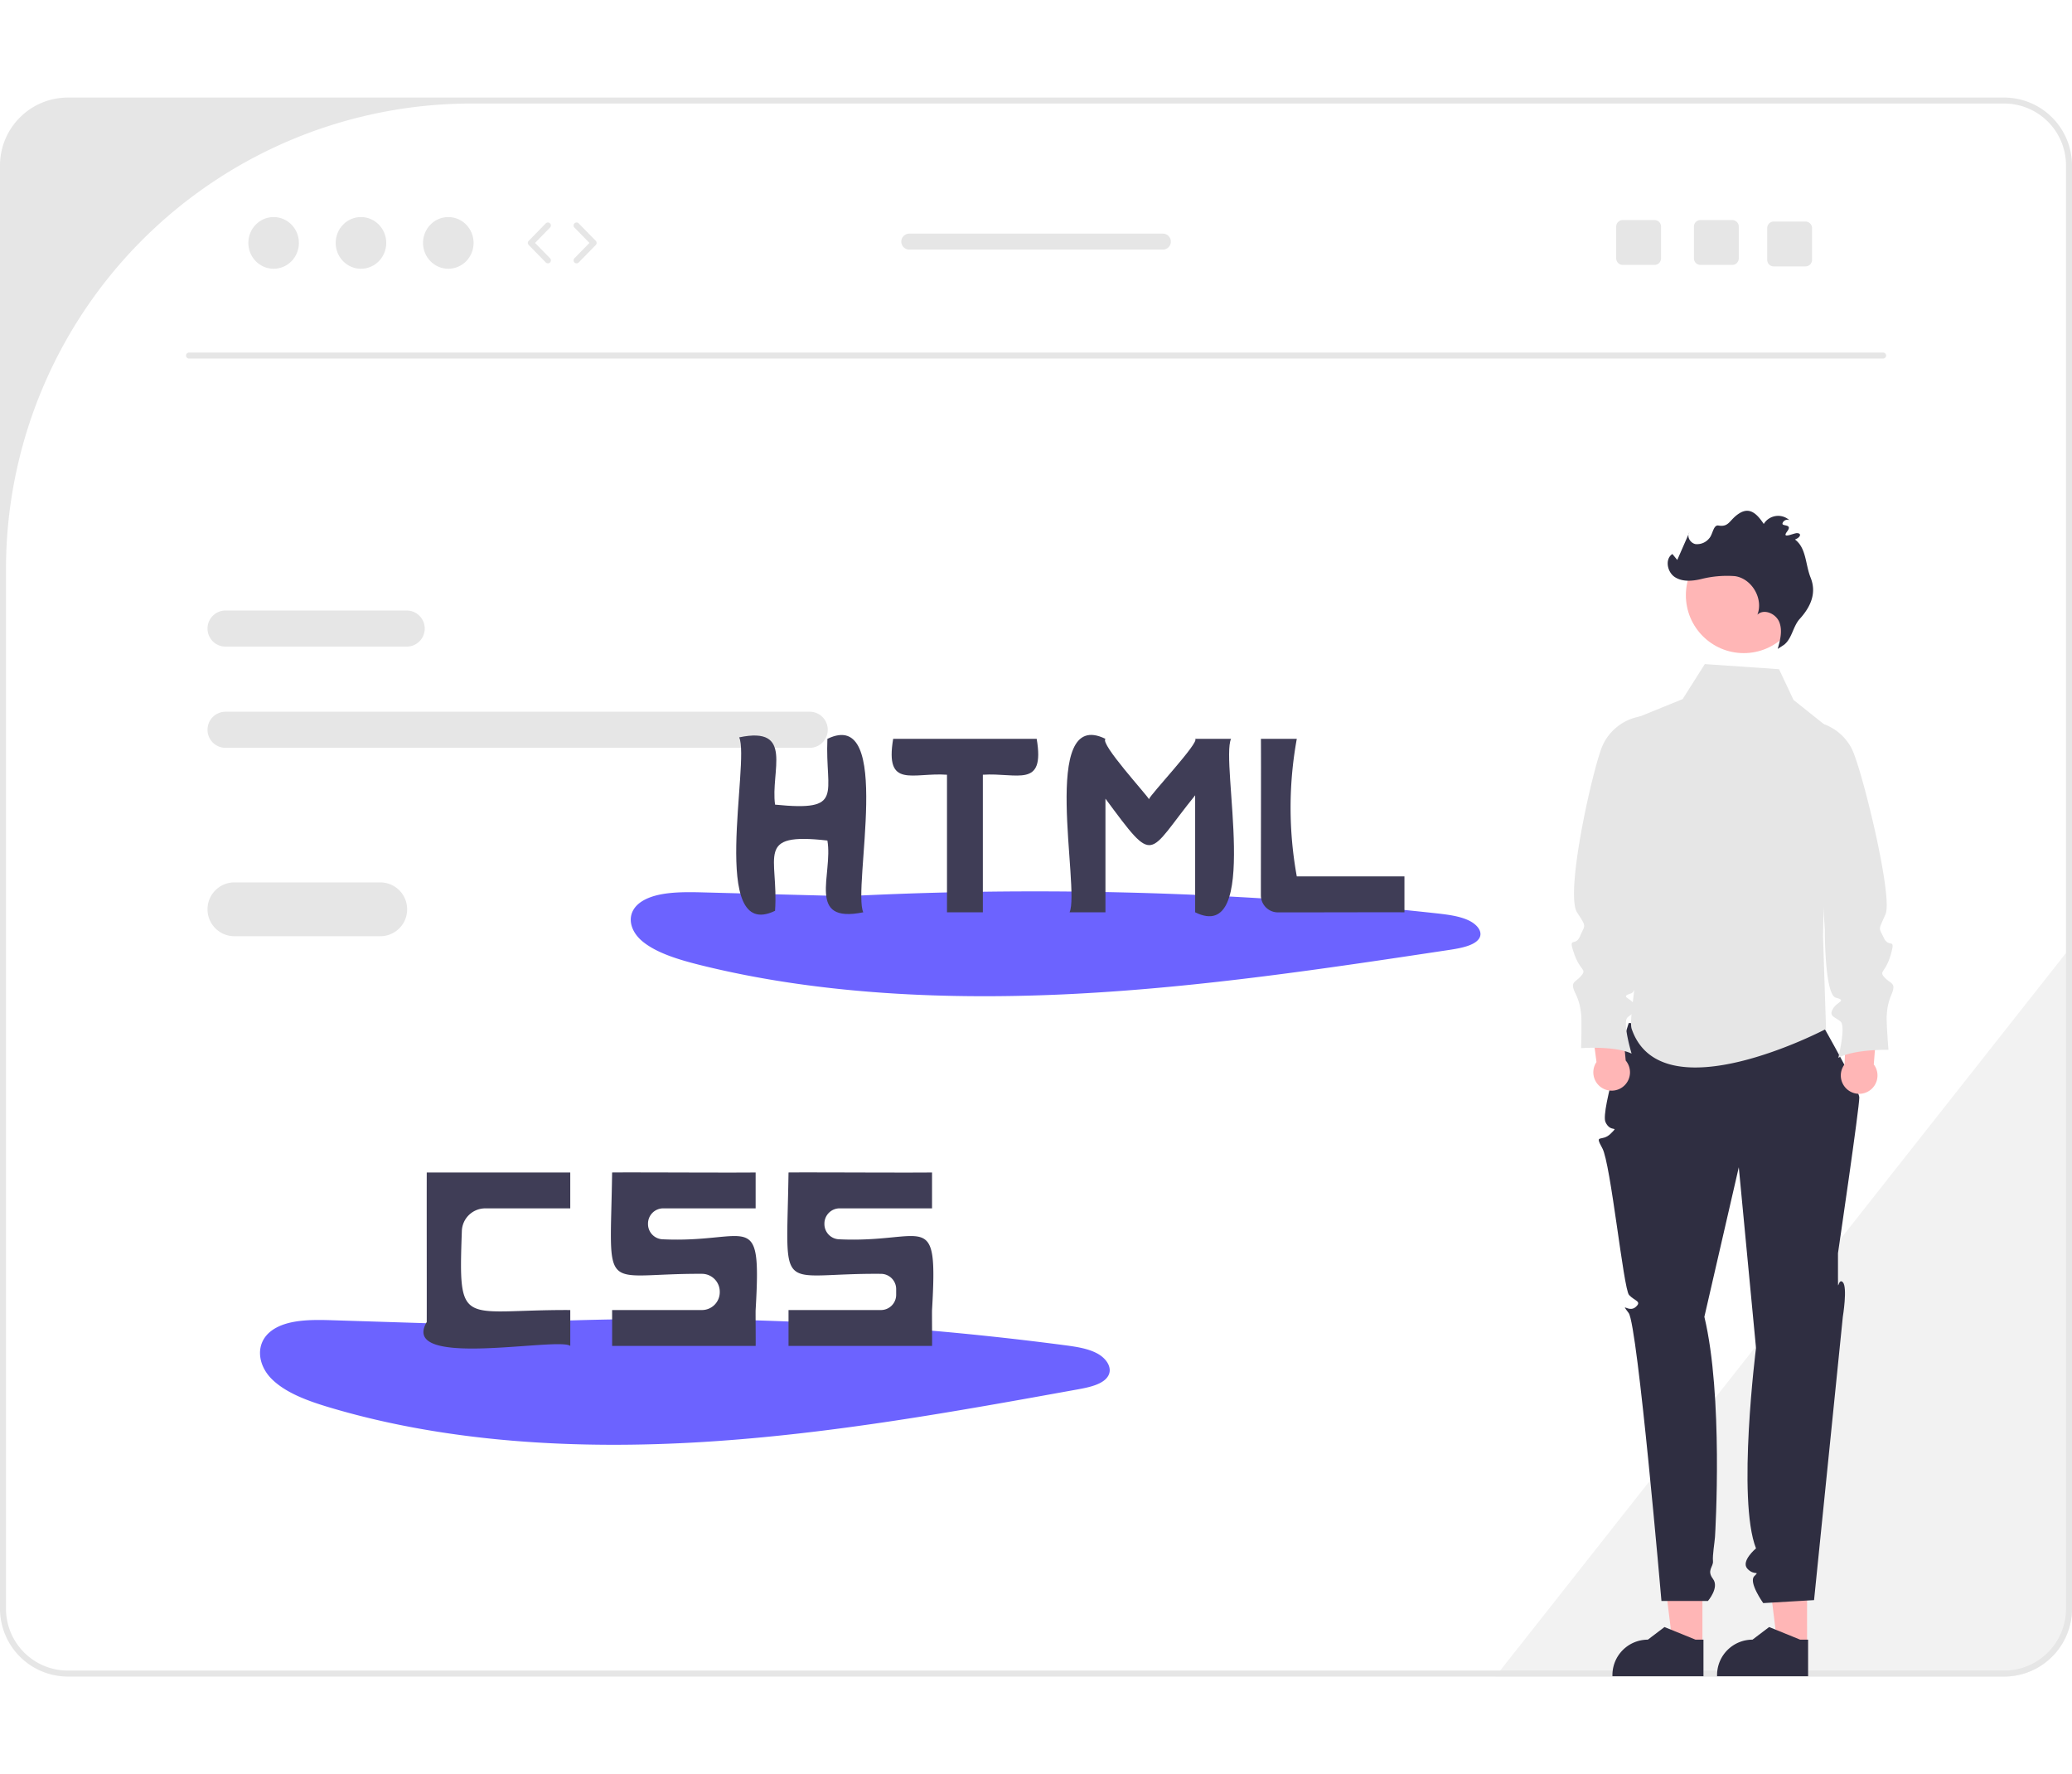 <svg xmlns="http://www.w3.org/2000/svg" xmlns:xlink="http://www.w3.org/1999/xlink" width="660" height="565" viewBox="0 0 660 565"><defs><clipPath id="clip-path"><rect id="&#x41F;&#x440;&#x44F;&#x43C;&#x43E;&#x443;&#x433;&#x43E;&#x43B;&#x44C;&#x43D;&#x438;&#x43A;_502" data-name="&#x41F;&#x440;&#x44F;&#x43C;&#x43E;&#x443;&#x433;&#x43E;&#x43B;&#x44C;&#x43D;&#x438;&#x43A; 502" width="660" height="565" transform="translate(960 10591)" fill="#fff" stroke="#707070" stroke-width="1"></rect></clipPath></defs><g id="&#x413;&#x440;&#x443;&#x43F;&#x43F;&#x430;_&#x43C;&#x430;&#x441;&#x43E;&#x43A;_76" data-name="&#x413;&#x440;&#x443;&#x43F;&#x43F;&#x430; &#x43C;&#x430;&#x441;&#x43E;&#x43A; 76" transform="translate(-960 -10591)" clip-path="url(#clip-path)"><g id="undraw_static_website_re_x70h" transform="translate(960 10622.071)"><path id="&#x41A;&#x43E;&#x43D;&#x442;&#x443;&#x440;_2390" data-name="&#x41A;&#x43E;&#x43D;&#x442;&#x443;&#x440; 2390" d="M901.429,447.143V658.39A21.636,21.636,0,0,1,879.819,680H717.781l1.5-1.9L899.524,449.562Z" transform="translate(-241.429 -177.143)" fill="#f2f2f2"></path><path id="&#x41A;&#x43E;&#x43D;&#x442;&#x443;&#x440;_2391" data-name="&#x41A;&#x43E;&#x43D;&#x442;&#x443;&#x440; 2391" d="M499.345,372.731H313.279a5.749,5.749,0,1,0,0,11.5H499.345a5.749,5.749,0,0,0,0-11.5Z" transform="translate(-241.429 -177.143)" fill="#e6e6e6"></path><path id="&#x41A;&#x43E;&#x43D;&#x442;&#x443;&#x440;_2392" data-name="&#x41A;&#x43E;&#x43D;&#x442;&#x443;&#x440; 2392" d="M370.97,340.5h-57.69a5.749,5.749,0,1,0,0,11.5h57.69a5.749,5.749,0,1,0,0-11.5Z" transform="translate(-241.429 -177.143)" fill="#e6e6e6"></path><path id="&#x41A;&#x43E;&#x43D;&#x442;&#x443;&#x440;_2393" data-name="&#x41A;&#x43E;&#x43D;&#x442;&#x443;&#x440; 2393" d="M879.819,177.143H263.038a21.636,21.636,0,0,0-21.609,21.61V658.39A21.636,21.636,0,0,0,263.038,680H879.819a21.636,21.636,0,0,0,21.61-21.609V198.752a21.636,21.636,0,0,0-21.609-21.61Zm19.7,481.248a19.7,19.7,0,0,1-19.7,19.7H263.038a19.7,19.7,0,0,1-19.7-19.7V327.31A148.263,148.263,0,0,1,391.6,179.048H879.819a19.7,19.7,0,0,1,19.7,19.7Z" transform="translate(-241.429 -177.143)" fill="#e6e6e6"></path><path id="&#x41A;&#x43E;&#x43D;&#x442;&#x443;&#x440;_2394" data-name="&#x41A;&#x43E;&#x43D;&#x442;&#x443;&#x440; 2394" d="M841.325,260.256H301.581a.952.952,0,0,1,0-1.9H841.325a.952.952,0,0,1,0,1.9Z" transform="translate(-241.429 -177.143)" fill="#e6e6e6"></path><ellipse id="&#x42D;&#x43B;&#x43B;&#x438;&#x43F;&#x441;_369" data-name="&#x42D;&#x43B;&#x43B;&#x438;&#x43F;&#x441; 369" cx="8.054" cy="8.233" rx="8.054" ry="8.233" transform="translate(79.103 38.055)" fill="#e6e6e6"></ellipse><ellipse id="&#x42D;&#x43B;&#x43B;&#x438;&#x43F;&#x441;_370" data-name="&#x42D;&#x43B;&#x43B;&#x438;&#x43F;&#x441; 370" cx="8.054" cy="8.233" rx="8.054" ry="8.233" transform="translate(106.926 38.055)" fill="#e6e6e6"></ellipse><ellipse id="&#x42D;&#x43B;&#x43B;&#x438;&#x43F;&#x441;_371" data-name="&#x42D;&#x43B;&#x43B;&#x438;&#x43F;&#x441; 371" cx="8.054" cy="8.233" rx="8.054" ry="8.233" transform="translate(134.748 38.055)" fill="#e6e6e6"></ellipse><path id="&#x41A;&#x43E;&#x43D;&#x442;&#x443;&#x440;_2395" data-name="&#x41A;&#x43E;&#x43D;&#x442;&#x443;&#x440; 2395" d="M415.956,229.939a.949.949,0,0,1-.681-.286l-5.434-5.555a.952.952,0,0,1,0-1.332l5.434-5.555a.952.952,0,1,1,1.362,1.332l-4.783,4.889,4.783,4.889a.952.952,0,0,1-.681,1.618Z" transform="translate(-241.429 -177.143)" fill="#e6e6e6"></path><path id="&#x41A;&#x43E;&#x43D;&#x442;&#x443;&#x440;_2396" data-name="&#x41A;&#x43E;&#x43D;&#x442;&#x443;&#x440; 2396" d="M425.088,229.939a.952.952,0,0,1-.681-1.618l4.782-4.889-4.782-4.889a.952.952,0,1,1,1.362-1.332l5.434,5.555a.952.952,0,0,1,0,1.332l-5.434,5.555A.949.949,0,0,1,425.088,229.939Z" transform="translate(-241.429 -177.143)" fill="#e6e6e6"></path><path id="&#x41A;&#x43E;&#x43D;&#x442;&#x443;&#x440;_2397" data-name="&#x41A;&#x43E;&#x43D;&#x442;&#x443;&#x440; 2397" d="M793.192,216.151h-10.1A2.085,2.085,0,0,0,781,218.237v10.114a2.085,2.085,0,0,0,2.086,2.086h10.1a2.093,2.093,0,0,0,2.1-2.086V218.237a2.093,2.093,0,0,0-2.1-2.086Z" transform="translate(-241.429 -177.143)" fill="#e6e6e6"></path><path id="&#x41A;&#x43E;&#x43D;&#x442;&#x443;&#x440;_2398" data-name="&#x41A;&#x43E;&#x43D;&#x442;&#x443;&#x440; 2398" d="M768.43,216.151h-10.1a2.085,2.085,0,0,0-2.086,2.086v10.114a2.085,2.085,0,0,0,2.086,2.086h10.1a2.093,2.093,0,0,0,2.1-2.086V218.237a2.093,2.093,0,0,0-2.1-2.086Z" transform="translate(-241.429 -177.143)" fill="#e6e6e6"></path><path id="&#x41A;&#x43E;&#x43D;&#x442;&#x443;&#x440;_2399" data-name="&#x41A;&#x43E;&#x43D;&#x442;&#x443;&#x440; 2399" d="M816.526,216.628h-10.1a2.085,2.085,0,0,0-2.086,2.086v10.114a2.085,2.085,0,0,0,2.086,2.086h10.1a2.093,2.093,0,0,0,2.1-2.086V218.713a2.093,2.093,0,0,0-2.1-2.086Z" transform="translate(-241.429 -177.143)" fill="#e6e6e6"></path><path id="&#x41A;&#x43E;&#x43D;&#x442;&#x443;&#x440;_2400" data-name="&#x41A;&#x43E;&#x43D;&#x442;&#x443;&#x440; 2400" d="M611.838,220.475H531.067a2.543,2.543,0,0,0,0,5.086h80.771a2.543,2.543,0,0,0,0-5.086Z" transform="translate(-241.429 -177.143)" fill="#e6e6e6"></path><path id="&#x41A;&#x43E;&#x43D;&#x442;&#x443;&#x440;_2401" data-name="&#x41A;&#x43E;&#x43D;&#x442;&#x443;&#x440; 2401" d="M395.34,568.044l-48.3-1.527c-6.7-.212-14.233-.2-19.011,3.261-5.423,3.929-4.6,10.891-.1,15.406s11.692,7.1,18.749,9.192c37.489,11.143,78.98,13.4,119.266,10.884s79.743-9.649,119-16.753c3.724-.674,7.944-1.643,9.463-4.235,1.469-2.507-.453-5.53-3.439-7.15s-6.771-2.166-10.422-2.648a978.776,978.776,0,0,0-199.525-5.692" transform="translate(-241.429 -177.143)" fill="#6c63ff"></path><path id="&#x41A;&#x43E;&#x43D;&#x442;&#x443;&#x440;_2402" data-name="&#x41A;&#x43E;&#x43D;&#x442;&#x443;&#x440; 2402" d="M482.124,530.9V519.467c-8.293.117-37.972-.085-45.714,0-.576,39.944-4.108,32.119,28.617,32.275a5.69,5.69,0,0,1,5.669,5.683v.171a5.681,5.681,0,0,1-5.681,5.681H436.41V574.7h45.714c.064-.038-.046-11.035,0-11.429,1.933-33.11-1.892-21.2-29.682-22.529a4.852,4.852,0,0,1-4.6-4.852v-.143a4.857,4.857,0,0,1,4.857-4.857Z" transform="translate(-241.429 -177.143)" fill="#3f3d56"></path><path id="&#x41A;&#x43E;&#x43D;&#x442;&#x443;&#x440;_2403" data-name="&#x41A;&#x43E;&#x43D;&#x442;&#x443;&#x440; 2403" d="M538.314,530.9V519.467c-8.293.117-37.972-.085-45.714,0-.581,40.291-4.169,31.98,29.478,32.281a4.857,4.857,0,0,1,4.808,4.857c0,.6,0,1.215,0,1.816a4.856,4.856,0,0,1-4.857,4.856H492.6V574.7h45.714c.064-.038-.046-11.035,0-11.429,1.933-33.11-1.892-21.2-29.682-22.529a4.852,4.852,0,0,1-4.6-4.852v-.143a4.857,4.857,0,0,1,4.857-4.857Z" transform="translate(-241.429 -177.143)" fill="#3f3d56"></path><path id="&#x41A;&#x43E;&#x43D;&#x442;&#x443;&#x440;_2404" data-name="&#x41A;&#x43E;&#x43D;&#x442;&#x443;&#x440; 2404" d="M423.076,530.9V519.467H377.362c-.032,10.194.023,37.173,0,47.619-8.961,15.17,41.945,4.667,45.717,7.623,0,0,0-11.433,0-11.433-34.782-.182-35.656,6.329-34.537-25.171a7.47,7.47,0,0,1,7.461-7.21Z" transform="translate(-241.429 -177.143)" fill="#3f3d56"></path><path id="&#x41A;&#x43E;&#x43D;&#x442;&#x443;&#x440;_2405" data-name="&#x41A;&#x43E;&#x43D;&#x442;&#x443;&#x440; 2405" d="M513.435,431.535l-48.3-1.273c-6.7-.177-14.233-.168-19.011,2.718-5.423,3.275-4.6,9.078-.1,12.842s11.692,5.914,18.749,7.663c37.489,9.288,78.98,11.174,119.266,9.072s79.743-8.043,119-13.965c3.724-.562,7.944-1.37,9.463-3.53,1.469-2.09-.453-4.61-3.439-5.96S702.3,437.3,698.644,436.9a1172.8,1172.8,0,0,0-199.525-4.744" transform="translate(-241.429 -177.143)" fill="#6c63ff"></path><path id="&#x41A;&#x43E;&#x43D;&#x442;&#x443;&#x440;_2406" data-name="&#x41A;&#x43E;&#x43D;&#x442;&#x443;&#x440; 2406" d="M504.981,381.371c-.778,17.644,5.707,23.2-16.668,20.95-1.512-10.526,6.154-25.133-11.427-21.424,3.522,7.636-9.812,65.566,11.425,55.233,1.193-17.4-6.669-25.038,16.671-22.376,1.872,10.759-6.864,26.592,11.427,22.853C512.887,428.969,526.221,371.044,504.981,381.371Z" transform="translate(-241.429 -177.143)" fill="#3f3d56"></path><path id="&#x41A;&#x43E;&#x43D;&#x442;&#x443;&#x440;_2407" data-name="&#x41A;&#x43E;&#x43D;&#x442;&#x443;&#x440; 2407" d="M622.124,381.371c1.569.968-14.372,17.832-14.716,19.214-.478-1.179-15.693-17.678-13.856-19.213-21.171-10.462-7.977,47.8-11.433,55.24,0,0,11.432,0,11.432,0V400.421c16.064,21.666,13.081,18.02,28.572-1.064v37.252c21.17,10.465,7.977-47.808,11.432-55.241C633.552,381.371,622.124,381.371,622.124,381.371Z" transform="translate(-241.429 -177.143)" fill="#3f3d56"></path><path id="&#x41A;&#x43E;&#x43D;&#x442;&#x443;&#x440;_2408" data-name="&#x41A;&#x43E;&#x43D;&#x442;&#x443;&#x440; 2408" d="M571.648,381.371H525.933c-2.686,16.021,6.2,10.648,17.144,11.428l0,43.81H554.5V392.8C565.4,392.059,574.368,397.322,571.648,381.371Z" transform="translate(-241.429 -177.143)" fill="#3f3d56"></path><path id="&#x41A;&#x43E;&#x43D;&#x442;&#x443;&#x440;_2409" data-name="&#x41A;&#x43E;&#x43D;&#x442;&#x443;&#x440; 2409" d="M654.5,425.181a122.171,122.171,0,0,1,0-43.809H643.076c.066,7.241-.02,36.459-.014,49.821a5.438,5.438,0,0,0,5.434,5.441c11.514.015,33.5-.07,40.294-.023V425.181Z" transform="translate(-241.429 -177.143)" fill="#3f3d56"></path><path id="&#x41A;&#x43E;&#x43D;&#x442;&#x443;&#x440;_2410" data-name="&#x41A;&#x43E;&#x43D;&#x442;&#x443;&#x440; 2410" d="M362.553,427.086H316.1a8.571,8.571,0,0,0,0,17.143h46.452a8.571,8.571,0,0,0,0-17.143Z" transform="translate(-241.429 -177.143)" fill="#e6e6e6"></path><path id="&#x41A;&#x43E;&#x43D;&#x442;&#x443;&#x440;_2411" data-name="&#x41A;&#x43E;&#x43D;&#x442;&#x443;&#x440; 2411" d="M542.278,492.922h-9.43l-4.486-36.371H542.28Z" fill="#ffb6b6"></path><path id="&#x41A;&#x43E;&#x43D;&#x442;&#x443;&#x440;_2412" data-name="&#x41A;&#x43E;&#x43D;&#x442;&#x443;&#x440; 2412" d="M784.039,679.9h-29v-.367a11.287,11.287,0,0,1,11.286-11.286h0l5.3-4.018,9.883,4.019h2.531Z" transform="translate(-241.429 -177.143)" fill="#2f2e41"></path><path id="&#x41A;&#x43E;&#x43D;&#x442;&#x443;&#x440;_2413" data-name="&#x41A;&#x43E;&#x43D;&#x442;&#x443;&#x440; 2413" d="M575.611,492.922h-9.43L561.7,456.549h13.917Z" fill="#ffb6b6"></path><path id="&#x41A;&#x43E;&#x43D;&#x442;&#x443;&#x440;_2414" data-name="&#x41A;&#x43E;&#x43D;&#x442;&#x443;&#x440; 2414" d="M817.372,679.9h-29v-.367a11.287,11.287,0,0,1,11.286-11.286h0l5.3-4.018,9.882,4.019h2.531Z" transform="translate(-241.429 -177.143)" fill="#2f2e41"></path><path id="&#x41A;&#x43E;&#x43D;&#x442;&#x443;&#x440;_2415" data-name="&#x41A;&#x43E;&#x43D;&#x442;&#x443;&#x440; 2415" d="M760.228,471.886s-9.073,27.865-7.4,31.532,4.532.81,1.675,3.668-5.351-.18-2.676,4.672,6.729,44.794,8.512,46.728,4.234,1.985,2.056,3.864-5.035-1.931-2.178,1.879,10.439,91.691,10.439,91.691h14.811s3.689-4.252,1.6-7.019.183-3.834,0-5.681.511-5.831.64-7.649,2.632-45.122-3.381-70.136L795.293,517.8l5.483,57.568s-6.11,48.287,0,63.81c0,0-4.926,4.1-2.741,6.479s4.09.472,2.185,2.377,2.857,8.571,2.857,8.571l16.19-.952,9.164-90.223s1.545-9.409,0-11.021-1.545,4.1-1.545-1.612v-7.619s6.905-46.862,6.786-49.621-11.548-22.76-11.548-22.76Z" transform="translate(-241.429 -177.143)" fill="#2f2e41"></path><path id="&#x41A;&#x43E;&#x43D;&#x442;&#x443;&#x440;_2416" data-name="&#x41A;&#x43E;&#x43D;&#x442;&#x443;&#x440; 2416" d="M808.113,359.188l-23.641-1.626L777.4,368.716l-17.037,6.927V430.59a52.948,52.948,0,0,1,2.715,16.5c-.065,10.947-2.879,23.843-1.9,26.667,9.524,27.619,61.9,0,61.9,0l-.952-29.524,1.293-66.723-10.7-8.537Z" transform="translate(-241.429 -177.143)" fill="#e6e6e6"></path><path id="&#x41A;&#x43E;&#x43D;&#x442;&#x443;&#x440;_2417" data-name="&#x41A;&#x43E;&#x43D;&#x442;&#x443;&#x440; 2417" d="M759.269,483.814l-1.63-17.373-10.054-.453,2.377,18.306a5.841,5.841,0,1,0,9.307-.48Z" transform="translate(-241.429 -177.143)" fill="#ffb6b6"></path><path id="&#x41A;&#x43E;&#x43D;&#x442;&#x443;&#x440;_2418" data-name="&#x41A;&#x43E;&#x43D;&#x442;&#x443;&#x440; 2418" d="M764.217,374.177l-.279.047a16.179,16.179,0,0,0-11.985,9.17c-2.879,6.227-12.228,47.159-8.13,53.332,3.179,4.788,2.406,3.853.912,7.465s-3.9-.242-1.928,5.489,4.14,4.914,2.309,7.128-3.709,1.78-1.928,5.489a17.923,17.923,0,0,1,1.828,6.357c.337,1.4.044,11.221.044,11.221s10.739-.815,16.084,1.74c0,0-2.982-9.922-1.3-11.51s3.709-1.78,2.265-4.092-4.719-2.41-1.154-3.564,2.416-21.862,2.416-21.862C769.243,425.214,766.924,399.93,764.217,374.177Z" transform="translate(-241.429 -177.143)" fill="#e6e6e6"></path><path id="&#x41A;&#x43E;&#x43D;&#x442;&#x443;&#x440;_2419" data-name="&#x41A;&#x43E;&#x43D;&#x442;&#x443;&#x440; 2419" d="M828.973,485.053l.752-17.433,10.018-.96-1.45,18.4a5.841,5.841,0,1,1-9.32-.01Z" transform="translate(-241.429 -177.143)" fill="#ffb6b6"></path><path id="&#x41A;&#x43E;&#x43D;&#x442;&#x443;&#x440;_2420" data-name="&#x41A;&#x43E;&#x43D;&#x442;&#x443;&#x440; 2420" d="M818.5,375.807l.281.033a16.179,16.179,0,0,1,12.433,8.554c3.19,6.073,13.281,47.208,10.81,52.854-2.3,5.264-2.209,3.97-.534,7.5s3.883-.439,2.2,5.385-3.887,5.116-1.946,7.236,3.794,1.591,2.2,5.385a17.926,17.926,0,0,0-1.5,6.442c-.266,1.412.522,11.209.522,11.209s-10.767-.272-15.976,2.549c0,0,2.478-10.059.714-11.561s-3.794-1.591-2.469-3.973,4.591-2.645.973-3.618-3.516-21.713-3.516-21.713Z" transform="translate(-241.429 -177.143)" fill="#e6e6e6"></path><circle id="&#x42D;&#x43B;&#x43B;&#x438;&#x43F;&#x441;_372" data-name="&#x42D;&#x43B;&#x43B;&#x438;&#x43F;&#x441; 372" cx="18.44" cy="18.44" r="18.44" transform="translate(537.005 140.046)" fill="#ffb6b6"></circle><path id="&#x41A;&#x43E;&#x43D;&#x442;&#x443;&#x440;_2421" data-name="&#x41A;&#x43E;&#x43D;&#x442;&#x443;&#x440; 2421" d="M809.707,351.413c2.565-2.007,2.814-5.833,5-8.245,3.659-4.032,5.378-8.37,3.461-13.148-1.7-4.226-1.335-9.42-4.986-12.14,1.793-.649,2.215-2,.633-2.022-1.067-.017-5.045,2.023-3.131-.518s-1.709-1.538-1.47-2.578,1.776-1.616,2.454-.792a5.371,5.371,0,0,0-8.425.964c-2.157-3.232-4.446-5.456-7.746-3.405-3.241,2.015-3.2,4.5-6.685,3.906-1.639-.281-1.794,2.814-2.913,4.044a5,5,0,0,1-4.39,1.872c-1.634-.309-2.883-2.345-1.967-3.733l-3.851,8.784-1.552-1.9c-2.466,1.607-1.656,5.8.826,7.382s5.708,1.244,8.566.543a33.6,33.6,0,0,1,10.525-.873c5.4.762,9.155,7.214,7.157,12.284,2.073-2.036,5.909-.346,6.983,2.354s.286,5.742-.51,8.537" transform="translate(-241.429 -177.143)" fill="#2f2e41"></path></g></g></svg>